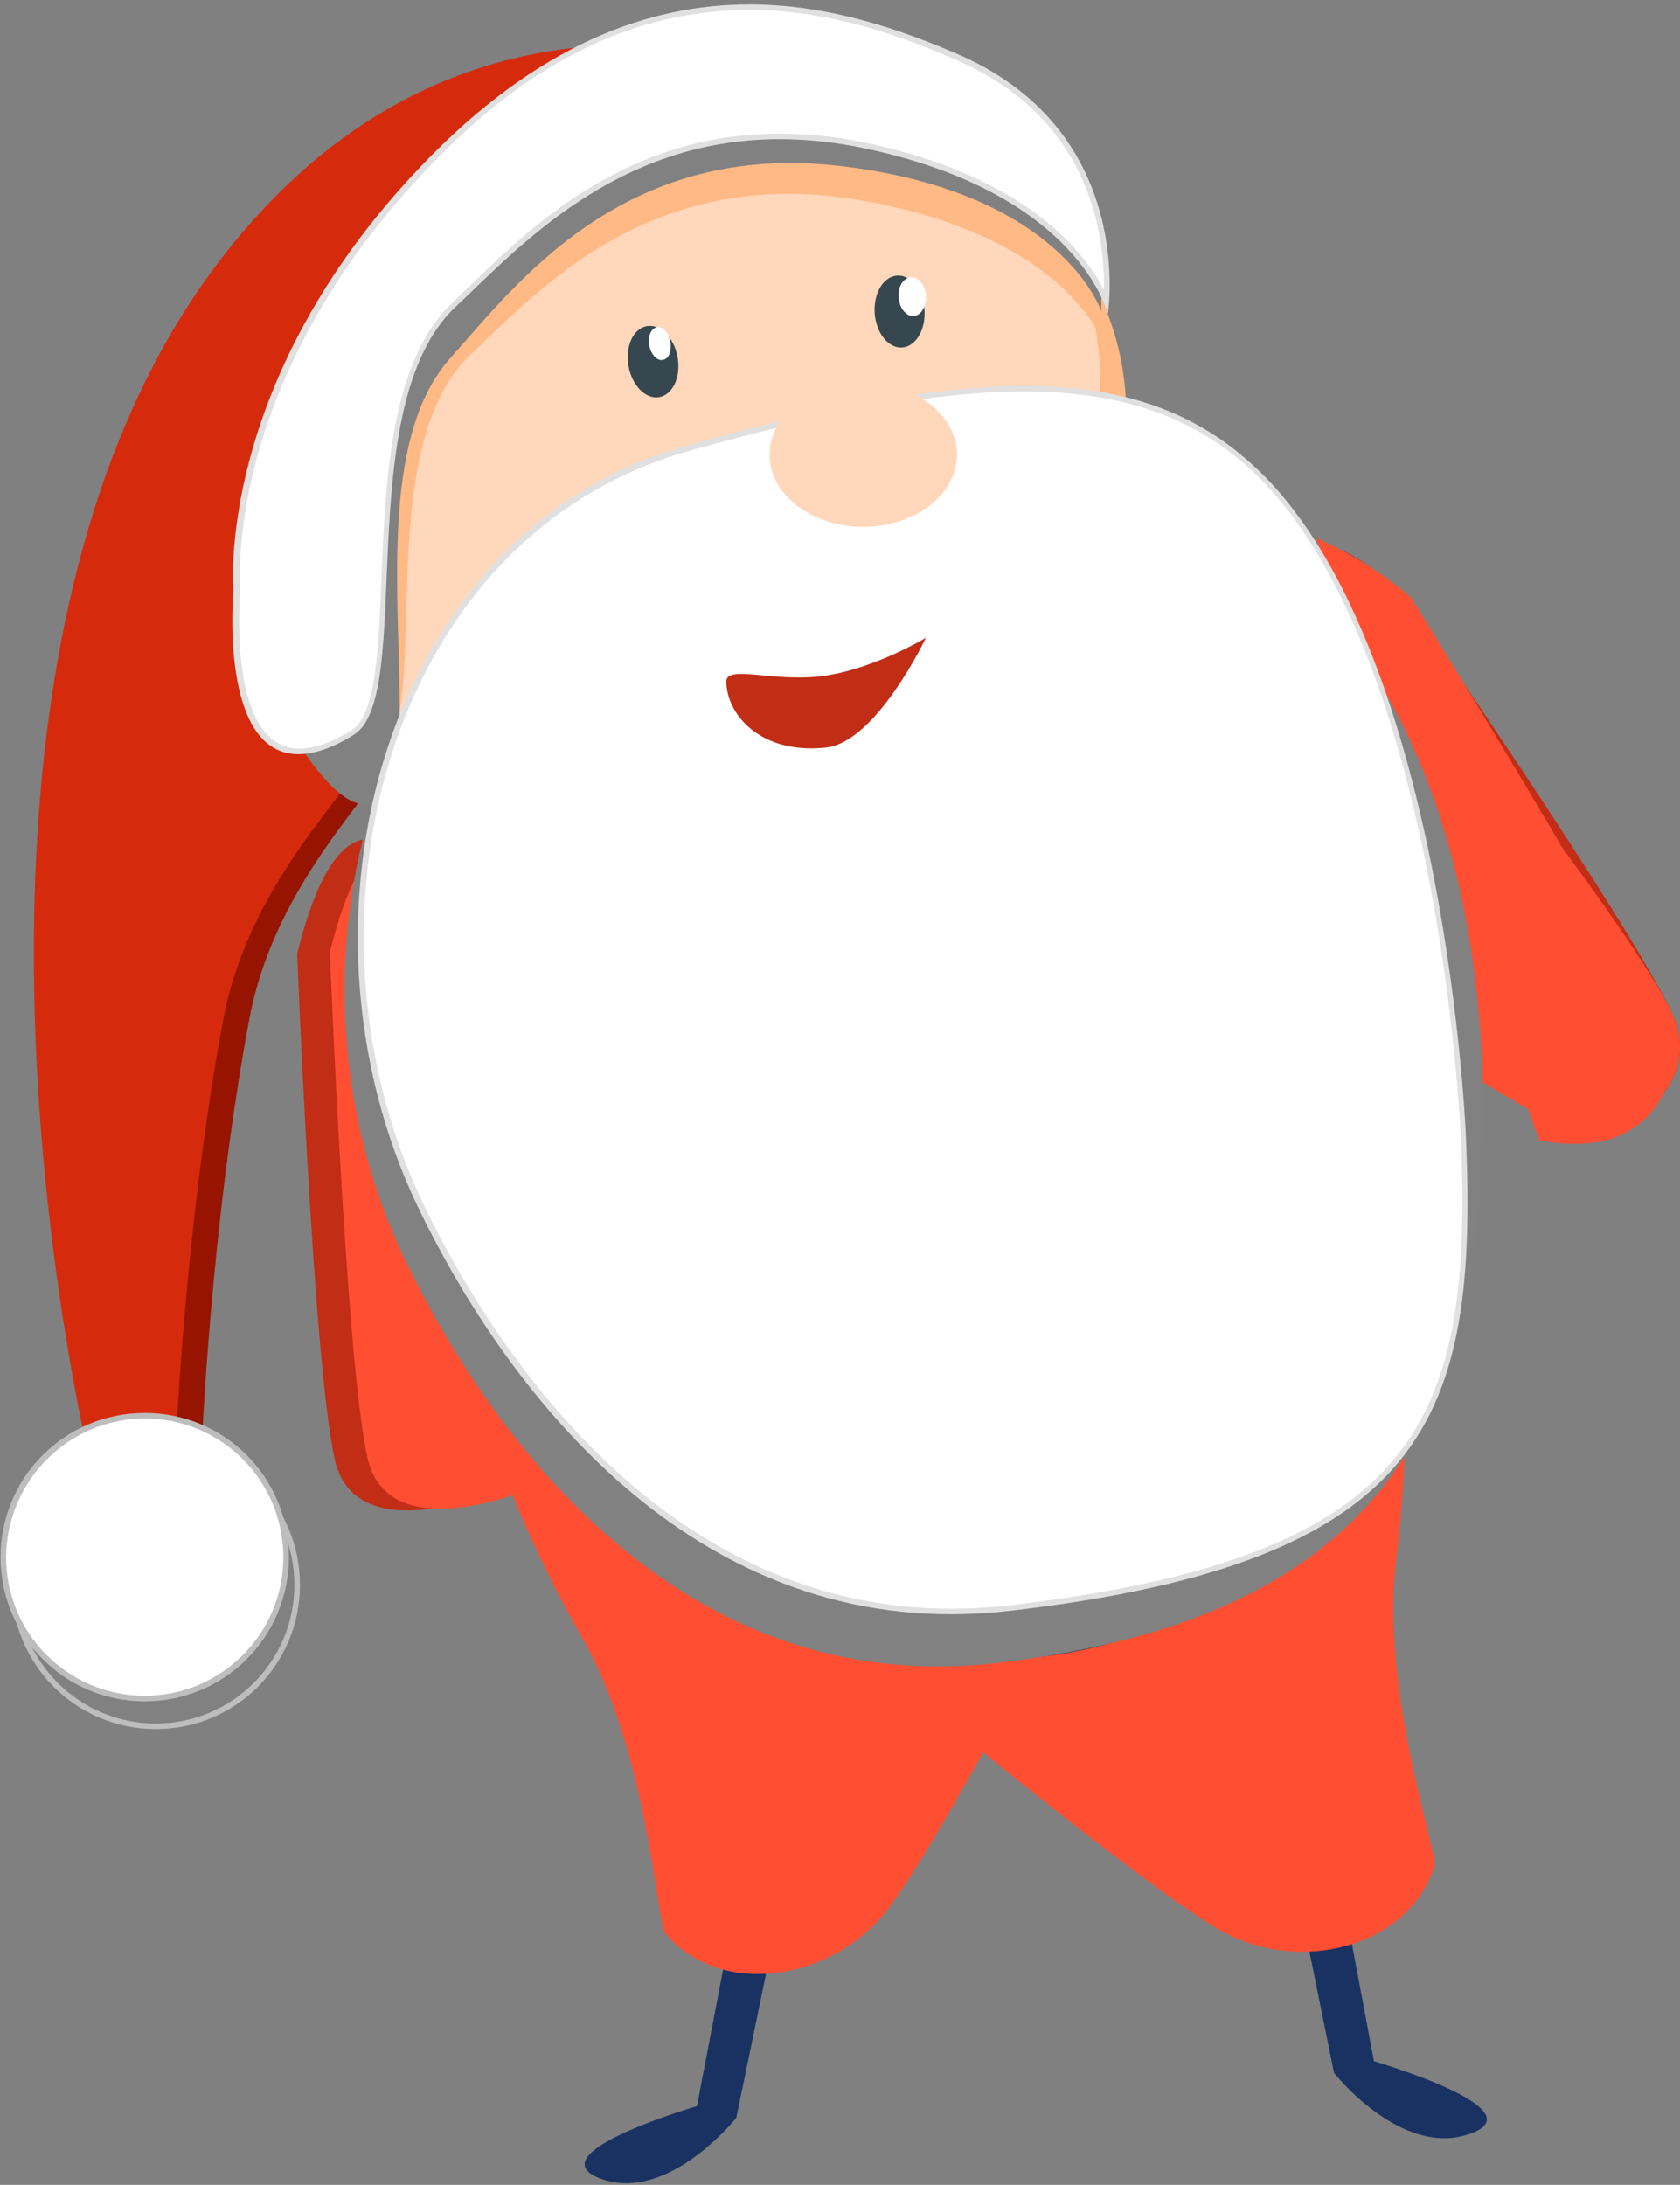 <?xml version="1.0" encoding="utf-8"?>
<!-- Generator: Adobe Illustrator 19.1.0, SVG Export Plug-In . SVG Version: 6.00 Build 0)  -->
<svg version="1.1" xmlns="http://www.w3.org/2000/svg" xmlns:xlink="http://www.w3.org/1999/xlink" x="0px" y="0px"
	 viewBox="0 0 303 394" style="enable-background:new 0 0 303 394;" xml:space="preserve">
<rect x="0" y="0" width="303" height="394" fill="#808080" stroke="none"/>
<style type="text/css">
	.st0{enable-background:new    ;}
	.st1{fill-rule:evenodd;clip-rule:evenodd;fill:#C22D15;}
	.st2{fill-rule:evenodd;clip-rule:evenodd;fill:#FF4E31;}
	.st3{fill-rule:evenodd;clip-rule:evenodd;fill:#193262;}
	.st4{fill:#193262;}
	.st5{fill-rule:evenodd;clip-rule:evenodd;fill:#FFB985;}
	.st6{fill-rule:evenodd;clip-rule:evenodd;fill:#FFD7BA;}
	.st7{fill-rule:evenodd;clip-rule:evenodd;fill:#37474F;}
	.st8{fill-rule:evenodd;clip-rule:evenodd;fill:#FFFFFF;}
	.st9{fill-rule:evenodd;clip-rule:evenodd;fill:#971500;}
	.st10{fill-rule:evenodd;clip-rule:evenodd;fill:#D62A0D;}
	.st11{fill-rule:evenodd;clip-rule:evenodd;fill:#818181;}
	.st12{fill:#BDBDBD;}
	.st13{fill:#E0E0E0;}
</style>
<g id="Kształt_12_1_" class="st0">
	<g id="Kształt_12">
		<g>
			<path class="st1" d="M301.8,183.3c-7-15.9-49.4-77-49.4-77c-38.7-31.7,11.7,46,11.7,46l1.7,30l14.6,20.5c0,0,7.9,1.5,14.2-1.4
				C300.7,198.6,305.3,191.2,301.8,183.3z"/>
		</g>
	</g>
</g>
<g id="Kształt_12_kopia_3_1_" class="st0">
	<g id="Kształt_12_kopia_3">
		<g>
			<path class="st2" d="M300.1,187.1c-6.2-16.2-45.6-79.3-45.6-79.3c-7.7-6.9-17.2-10.8-17.2-10.8s8.5,18.2,13.7,32.4
				c7.1,19.3,11.5,36.1,11.7,36.4c6.2,10.2,7.3,18.6,7.3,18.6l7.6,21.2c0,0,7.8,1.9,14.2-0.7C298.3,202.3,303.2,195.1,300.1,187.1z"
				/>
		</g>
	</g>
</g>
<g id="Kształt_12_kopia_6_1_" class="st0">
	<g id="Kształt_12_kopia_6">
		<g>
			<path class="st2" d="M301.8,183.3c-7-15.9-50.8-70.3-50.8-70.3c-9.9-8.1-12.5-15.8-13-14c-1.4,5.3,27,56,27,56l-19.3,27.3
				l34.6,20.5c0,0,7.9,1.5,14.2-1.4C300.7,198.6,305.3,191.2,301.8,183.3z"/>
		</g>
	</g>
</g>
<g id="Kształt_11_kopia_1_" class="st0">
	<g id="Kształt_11_kopia">
		<g>
			<path class="st3" d="M247.8,371.7l-5.3-28.2l-7.6,2.2l5.7,28.1c0,0,12.1,15.4,24.5,11C277.6,380.4,247.8,371.7,247.8,371.7z"/>
		</g>
	</g>
</g>
<g id="Kształt_11_1_" class="st0">
	<g id="Kształt_11">
		<g>
			<path class="st3" d="M131.1,351.6l-5.4,28.2c0,0-29.5,8.6-17.3,13.1c12.2,4.4,24.4-11,24.4-11l5.8-28.1L131.1,351.6z"/>
		</g>
	</g>
</g>
<g id="Kształt_9_1_" class="st0">
	<g id="Kształt_9">
		<g>
			<path class="st2" d="M88.1,257.6c0,0,4.9,16.8,16.8,37.6c11.9,20.5,13.6,51.7,15.1,53.5c10.1,11.8,30.3,8.5,40.2-4.5
				c9.9-13.1,34.1-59.7,34.1-59.7L88.1,257.6z"/>
		</g>
	</g>
</g>
<g id="Kształt_9_kopia_1_" class="st0">
	<g id="Kształt_9_kopia">
		<g>
			<path class="st2" d="M251.8,281.2c3-23.8,0.9-41.3,0.9-41.3l-87.5,66.2c0,0,40.5,33.7,54.7,41.9c14.2,8.2,34.1,3.3,38.8-11.5
				C259.4,334.3,248.9,304.8,251.8,281.2z"/>
		</g>
	</g>
</g>
<g id="Kształt_10_1_" class="st0">
	<g id="Kształt_10">
		<g>
			<path class="st4" d="M234.7,270.9c-16.8,15.5-35.7,23.3-56.3,23.3c-22.4,0-42.2-9.3-54.1-16.4L234.7,270.9 M247.3,265.1
				l-137.7,8.7c0,0,30.5,25.5,68.9,25.5C200.2,299.2,224.6,291,247.3,265.1L247.3,265.1z"/>
		</g>
	</g>
</g>
<g id="Elipsa_5_kopia_2_1_" class="st0">
	<g id="Elipsa_5_kopia_2">
		<g>
			<path class="st5" d="M195.7,48.5c-17.9-28.3-62.2-32.5-98.9-9.3c-36.7,23.2-52,64.9-34.1,93.3c17.9,28.3,62.2,32.5,98.9,9.3
				C198.3,118.6,213.5,76.8,195.7,48.5z"/>
		</g>
	</g>
</g>
<g id="Elipsa_5_kopia_1_" class="st0">
	<g id="Elipsa_5_kopia">
		<g>
			<path class="st6" d="M190.9,42c-17.9-28.3-62.2-32.5-98.9-9.3C55.3,55.9,40.1,97.7,58,126c17.9,28.3,62.2,32.5,98.9,9.3
				C193.6,112,208.8,70.3,190.9,42z"/>
		</g>
	</g>
</g>
<g id="Grupa_10_1_">
	<g id="Elipsa_9">
		<g>
			
				<ellipse transform="matrix(0.985 -0.172 0.172 0.985 -9.465 21.253)" class="st7" cx="117.8" cy="65.2" rx="4.5" ry="6.5"/>
		</g>
	</g>
	<g id="Elipsa_9_kopia">
		<g>
			<path class="st8" d="M120.9,61.6c-0.3-1.6-1.4-2.8-2.4-2.6c-1.1,0.2-1.7,1.7-1.4,3.3c0.3,1.6,1.4,2.8,2.4,2.6
				C120.6,64.8,121.2,63.3,120.9,61.6z"/>
		</g>
	</g>
</g>
<g id="Grupa_11_1_">
	<g id="Elipsa_10">
		<g>
			
				<ellipse transform="matrix(0.997 -7.286245e-002 7.286245e-002 0.997 -3.66 11.978)" class="st7" cx="162.3" cy="56.2" rx="4.5" ry="6.5"/>
		</g>
	</g>
	<g id="Elipsa_10_kopia">
		<g>
			<path class="st8" d="M167,53.3c-0.1-1.9-1.4-3.4-2.7-3.3c-1.4,0.1-2.4,1.7-2.2,3.7c0.1,1.9,1.4,3.4,2.7,3.3
				C166.1,56.9,167.1,55.3,167,53.3z"/>
		</g>
	</g>
</g>
<g id="Kształt_6_kopia_1_" class="st0">
	<g id="Kształt_6_kopia">
		<g>
			<path class="st9" d="M181.8,26c0,0-82.7-52.8-138.6,22.5c-55.9,75.4-22.5,213.9-22.5,213.9h15.6c0,0,1.6-41.1,8.7-78.8
				c5.3-28,28.3-45.2,26-50.2c-5.4-12-17.8-37-12.1-60.6c5.2-21.4,20.8-46.3,81.4-45C183.1,28.6,181.8,26,181.8,26z"/>
		</g>
	</g>
</g>
<g id="Kształt_6_1_" class="st0">
	<g id="Kształt_6">
		<g>
			<path class="st10" d="M177.1,26c0,0-82.7-52.8-138.6,22.5C-17.4,123.9,16,262.5,16,262.5h15.6c0,0,1.6-41.1,8.7-78.8
				c5.3-28,28.3-45.2,26-50.2c-5.4-12-17.8-37-12.1-60.6c5.2-21.4,20.8-46.3,81.4-45C178.4,28.6,177.1,26,177.1,26z"/>
		</g>
	</g>
</g>
<g id="Elipsa_4_kopia_1_" class="st0">
	<g id="Elipsa_4_kopia">
		<g>
			<path class="st11" d="M28.1,311.3c-14.1,0-25.5-11.4-25.5-25.5s11.4-25.5,25.5-25.5s25.5,11.4,25.5,25.5S42.2,311.3,28.1,311.3z"
				/>
		</g>
		<g>
			<path class="st12" d="M28.1,260.8c13.8,0,25,11.2,25,25c0,13.8-11.2,25-25,25s-25-11.2-25-25C3.2,272,14.4,260.8,28.1,260.8
				 M28.1,259.8c-14.4,0-26,11.6-26,26s11.6,26,26,26s26-11.6,26-26S42.5,259.8,28.1,259.8L28.1,259.8z"/>
		</g>
	</g>
</g>
<g id="Elipsa_4_1_" class="st0">
	<g id="Elipsa_4">
		<g>
			<path class="st8" d="M26.1,306.3c-14.1,0-25.5-11.4-25.5-25.5s11.4-25.5,25.5-25.5s25.5,11.4,25.5,25.5S40.2,306.3,26.1,306.3z"
				/>
		</g>
		<g>
			<path class="st12" d="M26.1,255.8c13.8,0,25,11.2,25,25c0,13.8-11.2,25-25,25s-25-11.2-25-25C1.2,267,12.4,255.8,26.1,255.8
				 M26.1,254.8c-14.4,0-26,11.6-26,26c0,14.4,11.6,26,26,26s26-11.6,26-26C52.1,266.4,40.5,254.8,26.1,254.8L26.1,254.8z"/>
		</g>
	</g>
</g>
<g id="Kształt_7_kopia_1_" class="st0">
	<g id="Kształt_7_kopia">
		<g>
			<path class="st5" d="M172.6,20.6c-25.2-10.1-59-16.8-94.3,19.9c-35.2,36.7-30.8,71.1-30.8,71.1s13.4,32.6,21.8,23.6
				c8.4-9-2.4-54.4,15.7-71.4c12.3-11.5,32.6-34.4,70.7-27.6c38.1,6.8,43.8,26.8,43.8,26.8S203.8,33.1,172.6,20.6z"/>
		</g>
	</g>
</g>
<g id="Kształt_7_kopia_2_1_" class="st0">
	<g id="Kształt_7_kopia_2">
		<g>
			<path class="st11" d="M168.4,12c-26.4-9.3-61.5-14.3-95.5,27.8c-34,42.1-27.4,79.2-27.4,79.2s15.7,34.5,23.8,24.1
				c8-10.3-5.7-58.9,11.9-78.5c11.9-13.3,31.3-39.5,70.9-34.6c39.5,4.8,46.5,26.1,46.5,26.1S201.1,23.4,168.4,12z"/>
		</g>
	</g>
</g>
<g id="Kształt_7_1_" class="st0">
	<g id="Kształt_7">
		<g>
			<path class="st8" d="M53.8,135.5c-2.5,0-4.6-0.9-6.2-2.8c-6.6-7.2-5-26-5-26.2c0-0.5-3-37.9,33.8-76.3
				C95,10.8,114.2,1.3,135.2,1.3c11.8,0,23.9,3,38.1,9.3C199.5,22.4,200,47,199.5,54.5c-2.5-5.7-12.1-21.6-43.7-28.2
				c-5.2-1.1-10.3-1.6-15.2-1.6C113.4,24.6,96.3,41.1,85,52c-1.1,1.1-2.1,2.1-3.1,3c-11,10.3-11.9,32-12.7,49.4
				c-0.6,13.4-1.1,24.9-5.7,27.7C59.8,134.3,56.5,135.5,53.8,135.5z"/>
		</g>
		<g>
			<path class="st13" d="M135.2,1.8c11.7,0,23.8,3,37.9,9.3c12.8,5.7,21,15.1,24.4,27.8c1.4,5.3,1.7,10.2,1.6,13.4
				c-1.1-2.2-3-5.1-6-8.3c-5.7-6-16.8-14.1-37.2-18.3c-5.2-1.1-10.4-1.6-15.3-1.6c-27.4,0-44.6,16.5-55.9,27.5c-1.1,1-2.1,2-3.1,3
				c-11.2,10.5-12.1,32.3-12.8,49.8c-0.5,12.7-1,24.6-5.4,27.3c-3.6,2.2-6.8,3.3-9.4,3.3c-2.3,0-4.3-0.9-5.9-2.6
				c-6.4-7-4.8-25.6-4.8-25.8l0-0.1l0-0.1c0-0.1-0.8-9.4,2.9-23.3c3.4-12.9,11.6-32.5,30.7-52.5C95.2,11.2,114.3,1.8,135.2,1.8
				 M135.2,0.8C117.1,0.8,97,7.9,76,29.9C38.6,69,42.1,106.5,42.1,106.5S39.4,136,53.8,136c2.7,0,6-1,10-3.5
				c11.2-6.8-0.8-59.2,18.4-77.2c11.2-10.5,28.8-30.2,58.4-30.2c4.7,0,9.8,0.5,15.1,1.6c39,8.1,44.1,29.9,44.1,29.9
				s5.3-32.3-26.3-46.5C162.3,5.2,149.3,0.8,135.2,0.8L135.2,0.8z"/>
		</g>
	</g>
</g>
<g id="reka_1_">
	<g id="Kształt_12_kopia_2">
		<g>
			<path class="st1" d="M88.7,240.8l-3.2-65.2c0,0-19.9-52.2-31.9-3.6c0,0,2.9,74.3,6.8,91.3c3.9,16.9,30.5,5,30.5,5L88.7,240.8z"/>
		</g>
	</g>
	<g id="Kształt_12_kopia">
		<g>
			<path class="st2" d="M94.6,240.5l-3.2-65.2c0,0-19.9-52.2-31.9-3.6c0,0,2.9,74.3,6.8,91.3c3.9,16.9,30.5,5,30.5,5L94.6,240.5z"/>
		</g>
	</g>
</g>
<g id="Grupa_2_1_">
	<g id="Elipsa_1_kopia">
		<g>
			<path class="st11" d="M121.9,89.6c-55.3,15.2-73.7,85.6-49,137.3c15.4,32.1,49.8,79.6,106.8,73c76-8.8,87.6-51.3,87.7-101.5
				C267.5,160.6,253.9,53.4,121.9,89.6z"/>
		</g>
	</g>
	<g id="Elipsa_1">
		<g>
			<path class="st8" d="M171.5,290.5c-54.7,0-85.2-51.3-95.8-73.4C62,188.4,61.4,153,74.3,124.7c10.2-22.4,28-38.1,50.1-44.1
				c26.6-7.3,45.3-10.6,60.4-10.6c16.6,0,29.1,4,39.4,12.7c35.6,29.9,39.7,121.4,39.8,122.4c1,24.7-0.6,44.1-11.8,57.8
				c-11.7,14.4-33.4,22.7-70.2,26.9C178.5,290.3,174.9,290.5,171.5,290.5C171.5,290.5,171.5,290.5,171.5,290.5z"/>
		</g>
		<g>
			<path class="st13" d="M184.8,70.6c16.4,0,28.9,4,39.1,12.6c14.3,12,25.6,36.1,32.7,69.8c5.8,27.4,6.8,51.2,6.9,52.2
				c1,24.6-0.6,43.8-11.7,57.5c-11.6,14.3-33.2,22.5-69.8,26.8c-3.5,0.4-7,0.6-10.4,0.6c-54.4,0-84.8-51.1-95.3-73.1
				c-13.7-28.6-14.3-63.9-1.4-92c10.2-22.3,27.8-37.8,49.8-43.8C151.1,73.8,169.7,70.6,184.8,70.6 M184.8,69.6
				c-16,0-35.7,3.8-60.5,10.6c-55.3,15.2-73.7,85.6-49,137.3c14.4,30,45.5,73.6,96.2,73.6c3.4,0,6.9-0.2,10.5-0.6
				c76-8.8,84.5-35.1,82.4-85.3c-0.2-5.5-4.8-93.2-40-122.7C214,73.6,201.3,69.6,184.8,69.6L184.8,69.6z"/>
		</g>
	</g>
	<g id="Kształt_18">
	</g>
	<g id="Kształt_17">
	</g>
	<g id="Elipsa_5">
		<g>
			<ellipse class="st6" cx="155.7" cy="82" rx="16.9" ry="13"/>
		</g>
	</g>
	<g id="Elipsa_6">
		<g>
			<path class="st1" d="M148.4,121.9c-8.7,1.2-17.4-2.1-17.4,1c0,5.7,5.9,13.2,18,11.9c9.1-1,18-19.8,18-19.8
				S157.6,120.7,148.4,121.9z"/>
		</g>
	</g>
</g>
</svg>
